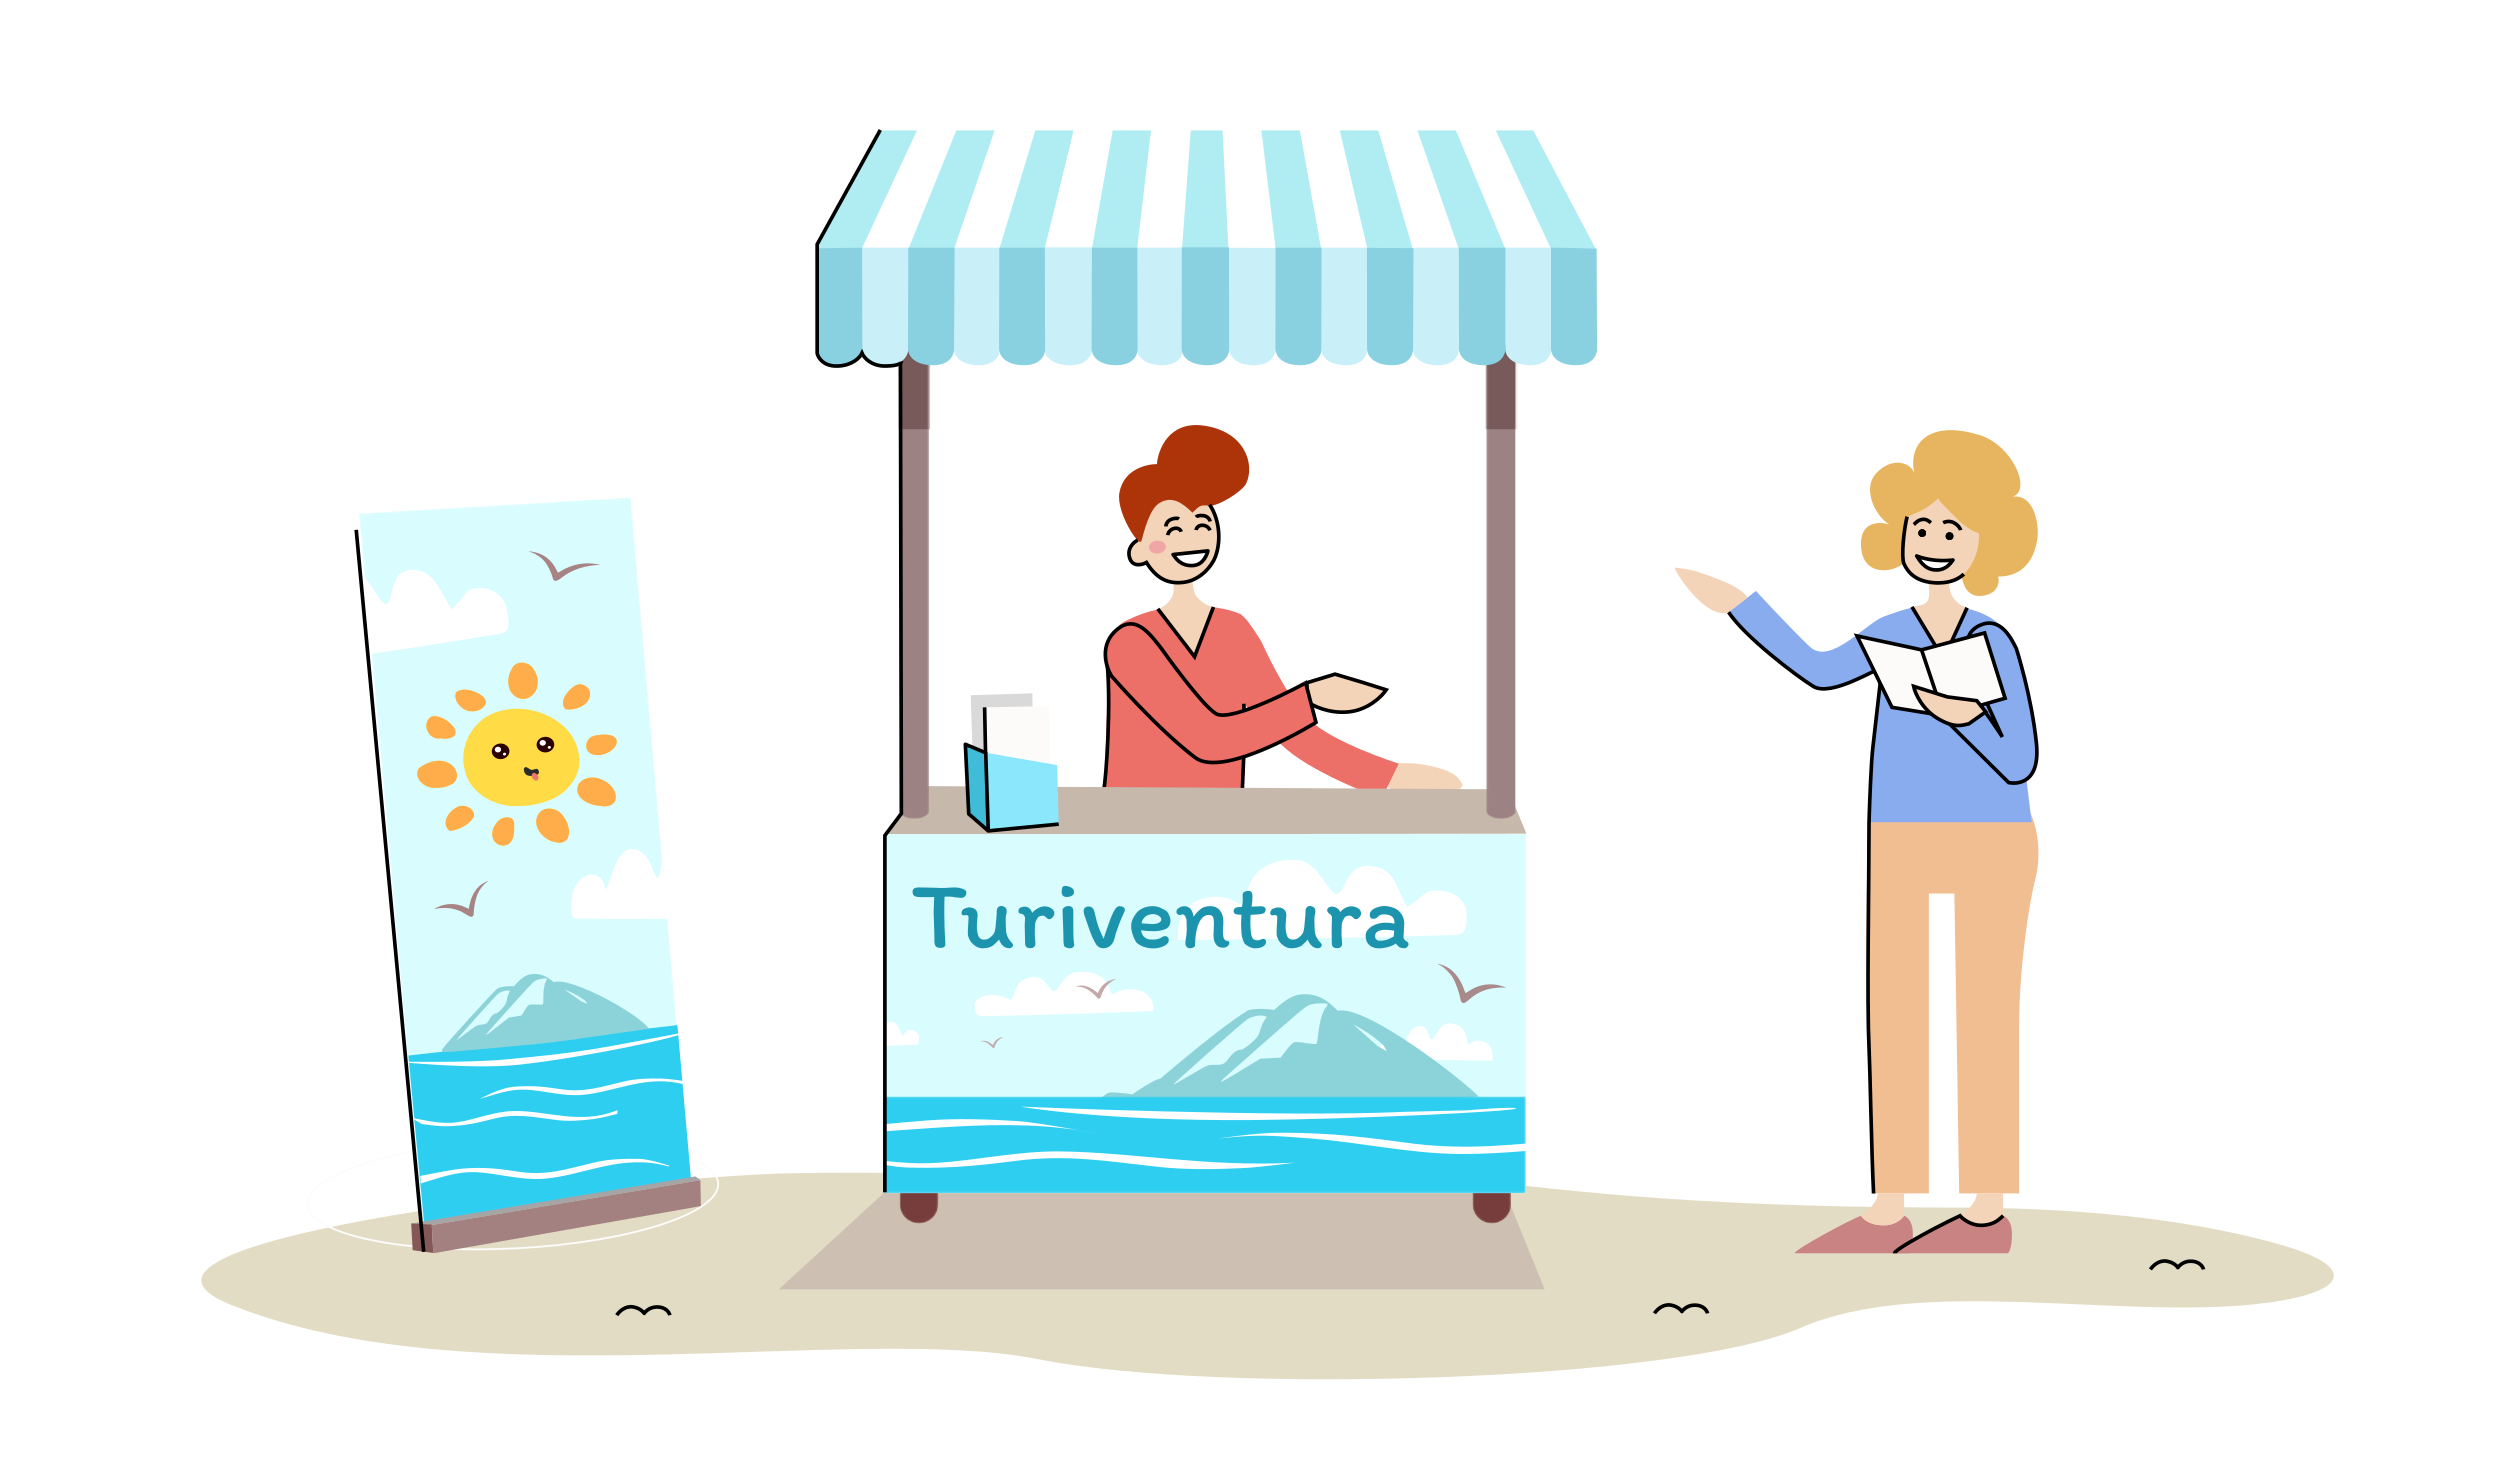 <svg width="1366" height="809" viewBox="0 0 1366 809" fill="none" xmlns="http://www.w3.org/2000/svg">
<rect width="1366" height="809" fill="white"/>
<path d="M430.09 641.118C352.495 642.818 35.601 676.5 126.111 712.915C258.101 766.018 466.587 722.685 567.08 742.653C667.574 762.62 917.984 754.5 983.552 725.659C1049.12 696.819 1156.99 720.996 1233.48 712.5C1280.33 707.297 1293.06 693.129 1244 679.5C1212.95 670.874 1158.06 659.811 1068.54 659.811C837.586 659.812 793.994 634.746 714 641.119C634.006 647.491 527.083 638.994 430.09 641.118Z" fill="#E3DCC4"/>
<path d="M425.5 704.5L486 649H821.5L844 704.5H425.5Z" fill="#CDBFB1"/>
<path d="M771.694 437.609C765.51 435.602 757.141 429.025 757.141 429.025L757.918 418.477C761.389 416.698 772.435 416.106 783.809 419.011C795.183 421.915 797.089 425.005 799.311 429.025C799.311 429.025 793.341 437.499 787.369 438.332C780.936 439.23 778.257 439.739 771.694 437.609Z" fill="#F4D4B8"/>
<path d="M667.825 368.309C667.825 368.309 686.285 395.492 703.356 409.751C720.428 424.01 754.925 436.349 754.925 436.349L764.28 417.25C764.28 417.25 728.09 405.864 715.176 393.001C702.262 380.137 689.2 350.502 689.2 350.502C675.152 328.044 676.111 334.319 666.914 344.589C658.865 353.577 664.255 364.24 667.825 368.309Z" fill="#EC7068"/>
<path d="M620.379 336.818C641.556 327.836 669.095 330.963 678.152 335.785L679.761 369.382L678.512 469.888H601.242C603.176 445.956 604.142 415 605.079 377.804C606.016 340.607 609.45 341.985 620.379 336.818Z" fill="#EC7068"/>
<path d="M632.711 332.861C635.515 332.062 641.182 327.83 641.302 322.568C641.422 317.305 640.768 311.143 640.424 308.72L651.162 309.019C651.698 311.666 650.906 320.201 653.187 324.873C654.955 328.493 661.188 331.678 662.58 331.717L652.42 358.424C647.172 353.011 635.603 336.891 632.711 332.861Z" fill="#F4D4B8"/>
<path d="M644.625 317.85C656.488 317.793 666.061 306.55 666.005 292.74C665.95 278.929 656.288 267.78 644.425 267.838C632.562 267.896 622.99 279.138 623.045 292.949C623.1 306.759 632.762 317.908 644.625 317.85Z" fill="#F4D4B8"/>
<path d="M623.108 308.282C626.733 308.264 629.66 305.303 629.645 301.669C629.631 298.035 626.68 295.103 623.056 295.12C619.431 295.138 616.504 298.099 616.518 301.733C616.533 305.367 619.483 308.299 623.108 308.282Z" fill="#F4D4B8"/>
<path d="M611.622 269.313C609.767 279.777 622.482 299.532 623.668 295.577C624.854 291.623 627.722 278.749 633.126 275.132C640.267 270.349 646.306 274.991 651.541 280.13C655.199 276.633 655.801 275.679 660.577 276.314C665.353 276.948 678.862 268.553 680.934 264.109C685.97 253.309 679.802 235.192 656.937 232.468C638.644 230.289 632.78 245.629 632.134 253.571C626.717 253.597 613.955 256.14 611.622 269.313Z" fill="#AD3409"/>
<path d="M660.93 275.735C665.832 282.853 667.676 294.541 664.078 304.216C662.144 309.418 655.767 317.017 646.878 318.166C637.989 319.316 631.737 315.883 626.445 307.358C624.024 308.687 618.788 310.031 617.22 304.774C615.651 299.518 619.528 296.15 621.661 295.124" stroke="black" stroke-width="2"/>
<path d="M661.15 289.8C660.81 288.864 659.501 286.994 656.994 287.001C654.486 287.009 653.66 288.76 653.56 289.635M661.258 284.927C661.065 284.012 660.06 282.096 657.593 281.753C655.125 281.411 653.821 282.118 653.478 282.515M638.025 292.406C638.187 291.412 639.125 289.289 641.582 288.736C644.038 288.182 645.169 289.713 645.428 290.547M637.023 287.658C637.046 286.719 637.677 284.617 640.03 283.73C642.384 282.844 643.791 283.244 644.2 283.556" stroke="black" stroke-width="2" stroke-linejoin="round"/>
<path d="M632.619 332.665L652.701 358.823L663.029 331.648" stroke="black" stroke-width="2"/>
<path d="M604.456 357.482C607.637 382.662 604.237 426.931 603.121 431.321" stroke="black" stroke-width="2"/>
<path d="M632.604 302.467C635.161 302.282 637.141 300.553 637.025 298.606C636.909 296.659 634.741 295.23 632.184 295.415C629.626 295.601 627.647 297.33 627.763 299.277C627.879 301.224 630.046 302.653 632.604 302.467Z" fill="#F1A6A6"/>
<path d="M679.629 384.495C680.897 407.108 677.858 433.597 677.873 469.637" stroke="black" stroke-width="2"/>
<path d="M729.461 368.356L714.086 373.045V383.239C717.125 385.571 725.9 389.988 736.679 388.999C747.458 388.008 755.01 380.548 757.438 376.942L745.116 373.045L729.461 368.356Z" fill="#F4D4B8" stroke="black" stroke-width="2"/>
<path d="M607.336 369.405C607.336 369.405 632.023 397.925 652.971 413.904C668.709 425.908 719.05 394.741 719.05 394.741L713.433 373.158C713.433 373.158 672.724 395.343 664.249 389.883C655.775 384.423 634.401 354.1 634.401 354.1C628.106 346.04 620.407 335.638 610.425 343.893C600.444 352.146 604.207 364.34 607.336 369.405Z" fill="#EC7068" stroke="black" stroke-width="2"/>
<path d="M652 309C645 309.5 642.333 304.833 641 303L660 301C659.667 302.5 657.713 308.592 652 309Z" fill="white" stroke="black" stroke-width="2" stroke-linejoin="round"/>
<path d="M501.353 429.506L824.038 431.307L834.044 455.521L484.572 455.992L501.353 429.506Z" fill="#C6B8AB"/>
<mask id="mask0_1666_309" style="mask-type:alpha" maskUnits="userSpaceOnUse" x="491" y="188" width="338" height="481">
<path d="M507.629 188.344H491.629V444.023C491.629 444.023 493.129 447.438 499.629 447.438C506.129 447.438 507.629 444.023 507.629 444.023V188.344Z" fill="#A38181"/>
<path d="M512.629 586.989C512.629 581.329 507.928 576.742 502.129 576.742C496.33 576.742 491.629 581.329 491.629 586.989V658.227C491.629 663.886 496.33 668.474 502.129 668.474C507.928 668.474 512.629 663.886 512.629 658.227V586.989Z" fill="#855757"/>
<path d="M825.629 586.989C825.629 581.329 820.928 576.742 815.129 576.742C809.33 576.742 804.629 581.329 804.629 586.989V658.227C804.629 663.886 809.33 668.474 815.129 668.474C820.928 668.474 825.629 663.886 825.629 658.227V586.989Z" fill="#855757"/>
<path d="M828.129 188.344H812.129V444.023C812.129 444.023 813.629 447.438 820.129 447.438C826.629 447.438 828.129 444.023 828.129 444.023V188.344Z" fill="#A38181"/>
</mask>
<g mask="url(#mask0_1666_309)">
<path d="M507.629 188.344H491.629V444.023C491.629 444.023 493.129 447.438 499.629 447.438C506.129 447.438 507.629 444.023 507.629 444.023V188.344Z" fill="#9C8282"/>
<path d="M512.629 586.989C512.629 581.329 507.928 576.742 502.129 576.742C496.33 576.742 491.629 581.329 491.629 586.989V658.227C491.629 663.886 496.33 668.474 502.129 668.474C507.928 668.474 512.629 663.886 512.629 658.227V586.989Z" fill="#773D3D"/>
<path d="M825.629 586.989C825.629 581.329 820.928 576.742 815.129 576.742C809.33 576.742 804.629 581.329 804.629 586.989V658.227C804.629 663.886 809.33 668.474 815.129 668.474C820.928 668.474 825.629 663.886 825.629 658.227V586.989Z" fill="#773D3D"/>
<path d="M828.129 188.344H812.129V444.023C812.129 444.023 813.629 447.438 820.129 447.438C826.629 447.438 828.129 444.023 828.129 444.023V188.344Z" fill="#9C8282"/>
<path d="M846.629 234.5H444.629L466.129 152H846.629V234.5Z" fill="#785A5A"/>
</g>
<path d="M837.629 71.239H480.129L445.629 137.11H872.629L837.629 71.239Z" fill="white"/>
<path d="M817.278 71.239H837.762L871.883 135.944L847.492 135.97L817.278 71.239Z" fill="#B0EDF2"/>
<path d="M774.463 71.239H795.504L822.532 136.078L797.127 136.134L774.463 71.239Z" fill="#B0EDF2"/>
<path d="M732.048 71.239H753.089L771.915 135.929L747.126 135.985L732.048 71.239Z" fill="#B0EDF2"/>
<path d="M689.225 71.239H710.265L721.872 135.966L697.004 135.926L689.225 71.239Z" fill="#B0EDF2"/>
<path d="M667.988 71.239H650.627L645.84 135.846C653.44 136.076 663.275 135.779 671.21 135.846L667.988 71.239Z" fill="#B0EDF2"/>
<path d="M628.924 71.239H607.973L597.272 132.231L596.544 135.966L621.331 135.846L628.924 71.239Z" fill="#B0EDF2"/>
<path d="M586.627 71.239H565.711L546.054 135.843C554.054 135.843 562.648 135.573 570.826 135.843L586.627 71.239Z" fill="#B0EDF2"/>
<path d="M543.479 71.239H522.529L496.494 135.686C505.071 135.699 513.074 135.973 521.358 135.811L543.479 71.239Z" fill="#B0EDF2"/>
<path d="M501.064 71.239H481.338L445.629 135.686C454.245 135.619 462.746 135.661 470.949 135.739L501.064 71.239Z" fill="#B0EDF2"/>
<path d="M470.963 135.343L496.227 135.303L496.298 191.322C496.298 191.322 495.653 200.197 483.199 199.53C470.746 198.864 470.852 190.699 470.852 190.699L470.963 135.343Z" fill="#C9F0F8"/>
<path d="M521.284 135.343H546.221L546.332 191.362C546.332 191.362 545.973 200.197 533.52 199.53C521.066 198.864 521.172 190.7 521.172 190.7L521.284 135.343Z" fill="#C9F0F8"/>
<path d="M570.744 135.159H596.514L596.629 191.339C596.629 191.339 596.258 200.199 583.388 199.53C570.519 198.862 570.629 190.674 570.629 190.674L570.744 135.159Z" fill="#C9F0F8"/>
<path d="M621.365 135.343H646.302L646.413 191.362C646.413 191.362 646.055 200.197 633.601 199.53C621.147 198.864 621.254 190.7 621.254 190.7L621.365 135.343Z" fill="#C9F0F8"/>
<path d="M671.398 135.383L697.194 135.463L697.02 191.362C697.02 191.362 696.375 200.197 683.921 199.53C671.468 198.864 671.574 190.7 671.574 190.7L671.398 135.383Z" fill="#C9F0F8"/>
<path d="M721.799 135.343H746.94L747.051 191.362C747.051 191.362 746.692 200.197 734.239 199.53C721.785 198.864 721.891 190.7 721.891 190.7L721.799 135.343Z" fill="#C9F0F8"/>
<path d="M772.099 135.343H797.036L797.148 191.362C797.148 191.362 796.789 200.197 784.335 199.53C771.882 198.864 771.988 190.7 771.988 190.7L772.099 135.343Z" fill="#C9F0F8"/>
<path d="M822.531 135.343H847.468L847.58 191.362C847.58 191.362 847.221 200.197 834.767 199.53C822.314 198.864 822.42 190.7 822.42 190.7L822.531 135.343Z" fill="#C9F0F8"/>
<path d="M797.034 135.343H822.628L822.555 191.402C822.555 191.402 821.951 200.197 809.497 199.53C797.044 198.864 797.15 190.7 797.15 190.7L797.034 135.343Z" fill="#89D1E1"/>
<path d="M445.811 135.623L471.075 135.343L471.186 191.362C471.186 191.362 470.827 200.197 458.374 199.53C445.92 198.864 446.026 190.7 446.026 190.7L445.811 135.623Z" fill="#89D1E1"/>
<path d="M496.234 135.343H521.621L521.283 191.362C521.283 191.362 520.924 200.197 508.47 199.53C496.017 198.864 496.123 190.7 496.123 190.7L496.234 135.343Z" fill="#89D1E1"/>
<path d="M545.997 135.343H570.934L571.045 191.362C571.045 191.362 570.687 200.197 558.233 199.53C545.78 198.864 545.886 190.7 545.886 190.7L545.997 135.343Z" fill="#89D1E1"/>
<path d="M596.539 135.343H621.476L621.588 191.362C621.588 191.362 621.229 200.197 608.775 199.53C596.322 198.864 596.428 190.7 596.428 190.7L596.539 135.343Z" fill="#89D1E1"/>
<path d="M645.743 135.159H671.513L671.628 191.339C671.628 191.339 671.257 200.199 658.387 199.53C645.518 198.862 645.628 190.674 645.628 190.674L645.743 135.159Z" fill="#89D1E1"/>
<path d="M696.955 135.343H722.096L722.004 191.362C722.004 191.362 721.645 200.197 709.191 199.53C696.738 198.864 696.844 190.7 696.844 190.7L696.955 135.343Z" fill="#89D1E1"/>
<path d="M746.888 135.423L772.336 135.569L772.101 191.362C772.101 191.362 771.742 200.197 759.288 199.53C746.835 198.864 746.941 190.7 746.941 190.7L746.888 135.423Z" fill="#89D1E1"/>
<path d="M847.464 135.256L872.401 135.795L872.628 191.362C872.628 191.362 872.269 200.197 859.816 199.53C847.362 198.864 847.468 190.7 847.468 190.7L847.464 135.256Z" fill="#89D1E1"/>
<path d="M481 71L446.5 133.5V193C447 195.5 450 200.4 458 200C466 199.6 470 195.167 471 193C472 195.333 475.9 200 483.5 200C491.1 200 492.667 198.333 492.5 197.5" stroke="black" stroke-width="2"/>
<path d="M709.612 647.005L709.639 648.957L510.658 651.583L510.631 649.631L709.612 647.005Z" fill="black"/>
<path d="M483.629 455.733H833.629V651.884H483.629V455.733Z" fill="white"/>
<path d="M833.322 455.733H483.936C483.766 455.733 483.629 455.854 483.629 456.004V651.614C483.629 651.763 483.766 651.884 483.936 651.884H833.322C833.492 651.884 833.629 651.763 833.629 651.614V456.004C833.629 455.854 833.492 455.733 833.322 455.733Z" fill="#D9FCFF"/>
<path d="M633.629 589.5C638.129 589.5 642.629 593.5 647.629 596L627.629 614.5H580.129C584.962 609.833 599.901 601.925 604.129 598C605.152 597.05 606.358 596.863 607.629 596.863C609.129 596.863 617.618 597.494 618.629 598C620.296 596.833 631.099 589.5 633.629 589.5Z" fill="#8CD3D9"/>
<path d="M643.993 513.561C644.368 513.549 712.321 513.383 788.019 511.056C798.042 510.747 801.81 512.451 801.342 498.467C801.147 493.026 794.925 484.562 780.507 486.929L768.925 495.618C763.347 487.418 763.38 474.636 749.215 473.148C735.05 471.66 735.172 488.323 730.417 488.469C725.593 488.617 720.807 470.585 708.619 469.909C693.735 469.083 683.141 475.568 680.703 489.997C678.855 500.951 676.654 486.828 658.807 490.67C640.973 494.512 643.534 513.574 643.993 513.561Z" fill="white"/>
<path d="M630.229 552.413C629.997 552.418 588.074 554.252 541.278 555.159C535.082 555.279 532.833 556.289 532.504 548.865C532.384 545.975 540.129 540.147 552.373 546.438L552.374 546.438C555.452 541.934 554.867 535.161 563.539 533.972C572.21 532.783 572.872 541.617 575.811 541.56C578.793 541.502 580.949 531.811 588.437 531.108C597.581 530.249 604.403 533.386 606.544 540.964C608.168 546.717 608.901 539.17 620.08 540.701C631.25 542.233 630.513 552.407 630.229 552.413Z" fill="white"/>
<path d="M815.41 579.642C815.264 579.635 788.783 579.453 759.329 578.251C755.429 578.092 753.924 578.88 754.407 572.37C754.6 569.836 757.208 565.905 762.776 567.03L767.103 571.093C769.454 567.284 769.716 561.332 775.269 560.662C780.822 559.991 780.416 567.749 782.266 567.824C784.143 567.901 786.396 559.513 791.161 559.217C796.98 558.855 800.97 561.891 801.609 568.613C802.094 573.716 803.256 567.144 810.129 568.961C816.997 570.777 815.589 579.649 815.41 579.642Z" fill="white"/>
<path d="M458.408 571.904C458.512 571.9 477.493 571.76 498.605 570.892C501.401 570.777 502.48 571.339 502.135 566.689C501.998 564.879 500.131 562.072 496.139 562.877L493.036 565.781C491.352 563.061 491.166 558.81 487.187 558.333C483.207 557.856 483.495 563.397 482.169 563.452C480.823 563.507 479.211 557.516 475.796 557.306C471.625 557.05 468.765 559.22 468.304 564.022C467.954 567.667 467.124 562.973 462.197 564.273C457.273 565.573 458.28 571.909 458.408 571.904Z" fill="white"/>
<path d="M599.322 544.941C599.607 545.297 600.036 545.623 600.277 545.665C600.967 545.797 601.311 545.363 601.85 543.68C602.509 541.617 603.358 540.147 604.838 538.492C605.954 537.245 608.205 535.614 609.672 534.991C609.982 534.86 609.551 534.888 608.709 535.059C605.001 535.809 602.048 538.069 600.463 541.369C600.121 542.077 599.811 542.64 599.774 542.618C599.731 542.602 599.162 542.15 598.513 541.611C595.653 539.262 592.285 538.131 589.491 538.578C587.557 538.889 587.03 539.12 588.417 539.051C589.973 538.969 592.193 539.545 593.934 540.472C595.478 541.301 598.162 543.53 599.322 544.941Z" fill="#C3AAAA"/>
<path d="M542.205 572.295C542.365 572.496 542.606 572.68 542.742 572.704C543.13 572.779 543.324 572.535 543.63 571.588C544.004 570.427 544.483 569.601 545.319 568.67C545.948 567.97 547.218 567.054 548.045 566.705C548.22 566.632 547.977 566.647 547.502 566.742C545.414 567.16 543.749 568.429 542.852 570.285C542.658 570.684 542.483 571 542.462 570.988C542.438 570.979 542.118 570.723 541.754 570.419C540.146 569.093 538.252 568.452 536.678 568.701C535.588 568.874 535.291 569.003 536.073 568.966C536.948 568.921 538.198 569.248 539.177 569.773C540.045 570.241 541.554 571.499 542.205 572.295Z" fill="#C3AAAA"/>
<path d="M797.913 545.742C798.019 546.528 798.372 547.393 798.698 547.666C799.62 548.465 800.537 548.108 802.887 546.027C805.766 543.478 808.39 541.991 812.139 540.771C814.965 539.853 819.858 539.34 822.647 539.671C823.235 539.742 822.556 539.411 821.127 538.937C814.832 536.854 808.304 537.709 802.895 541.326C801.732 542.102 800.75 542.684 800.714 542.619C800.664 542.558 800.214 541.379 799.723 540.001C797.537 533.962 793.473 529.326 788.837 527.576C785.626 526.368 784.619 526.259 786.781 527.36C789.209 528.586 792.044 531.385 793.833 534.301C795.413 536.896 797.444 542.599 797.913 545.742Z" fill="#A88A8A"/>
<path d="M808.059 599.187C793.129 584.738 737.714 543.408 728.502 553.664C727.908 556.181 741.255 557.725 755.883 571.11C758.786 575.78 758.17 574.426 752.667 571.531C744.176 563.799 736.702 557.502 734.99 555.966C733.277 554.431 730.599 551.941 729.02 550.435C724.387 545.975 720.07 543.761 715.112 543.31C708.744 542.729 704.496 544.488 697.662 550.538L692.232 555.351L697.179 553.438C701.765 551.664 685.938 550.241 681.746 552.172C663.762 563.022 622.629 599.187 622.629 599.187C622.629 599.187 638.628 602.683 714.256 604.066C745.968 604.125 776.06 601.627 808.059 599.187ZM660.282 575.215C671.212 565.556 680.866 557.262 681.734 556.785C684.354 555.335 688.283 554.543 690.304 555.058L692.219 555.545L690.844 557.605C690.082 558.738 689.034 561.175 688.523 563.022C687.747 565.853 686.961 566.943 683.522 569.995C681.1 572.153 678.858 573.602 677.981 573.586C675.916 573.548 673.652 575.125 671.658 577.98C669.264 581.395 668.176 581.925 663.762 581.845C660.037 581.777 659.44 582.018 650.658 587.262C645.586 590.281 641.211 592.757 640.926 592.763C640.642 592.769 649.351 584.874 660.282 575.215ZM667.076 590.849C667.073 590.691 670.92 587.179 675.617 583.043C680.329 578.908 690.242 570.152 697.649 563.586C705.07 557.02 712.258 550.936 713.638 550.066C715.442 548.917 717.406 548.416 720.782 548.246C725.609 547.999 726.27 548.434 724.361 550.593C722.7 552.478 721.04 558.125 720.381 564.191C720.05 567.241 719.59 569.985 719.368 570.289C719.159 570.594 716.629 570.44 713.755 569.949C710.881 569.457 707.922 569.238 707.164 569.463C706.42 569.687 704.441 571.676 702.773 573.88L699.745 577.888L694.214 578.168L688.696 578.449L678.306 584.738C668.267 590.818 667.077 591.463 667.076 590.849Z" fill="#8CD3D9"/>
<g filter="url(#filter0_f_1666_309)">
<path d="M168.15 658.203C168.372 662.149 171.582 665.839 177.435 669.117C183.267 672.389 191.638 675.193 201.959 677.387C222.591 681.773 250.88 683.694 281.954 682.096C313.028 680.498 340.939 675.688 360.96 669.212C370.976 665.972 378.984 662.325 384.416 658.474C389.868 654.615 392.646 650.617 392.424 646.671C392.203 642.725 388.993 639.035 383.14 635.758C377.308 632.486 368.937 629.681 358.616 627.487C337.984 623.102 309.694 621.18 278.621 622.778C247.547 624.376 219.636 629.187 199.615 635.663C189.599 638.903 181.591 642.549 176.158 646.401C170.706 650.259 167.929 654.257 168.15 658.203Z" stroke="#FCFCFC"/>
</g>
<mask id="mask1_1666_309" style="mask-type:alpha" maskUnits="userSpaceOnUse" x="196" y="271" width="182" height="397">
<path d="M344.629 271.781L196.129 280.564L230.787 667.695L377.088 643.661L344.629 271.781Z" fill="#D9FCFF"/>
</mask>
<g mask="url(#mask1_1666_309)">
<path d="M344.629 271.781L196.129 280.564L230.787 667.695L377.088 643.661L344.629 271.781Z" fill="#D9FCFF"/>
<path d="M399.531 501.289C399.321 501.285 361.127 502.587 318.785 501.94C313.178 501.854 310.897 503.602 312.495 489.912C313.124 484.584 318.392 476.364 325.045 478.01C330.398 479.334 330.995 486.426 330.995 486.426C334.914 478.284 336.116 465.78 344.223 464.02C355.838 463.024 356.592 479.324 359.252 479.364C361.95 479.405 360.441 460.901 367.359 459.978C375.807 458.849 381.145 464.964 381.138 479.028C381.132 489.704 383.717 475.84 393.386 479.214C403.047 482.588 399.787 501.292 399.531 501.289Z" fill="white"/>
<path d="M138.093 366.547C138.302 366.511 162.158 363.379 196.505 358.305C217.227 355.243 241.767 351.475 267.237 347.255C276.2 345.769 279.912 347.15 276.855 332.299C275.655 326.522 268.46 318.218 255.931 322.405L247.145 333.003C240.58 324.907 238.201 311.278 225.173 311.327C212.145 311.376 215.394 329.123 211.143 329.827C206.829 330.542 201.878 312.389 192.326 312.979C178.776 313.816 166.165 321.532 166.69 337.194C167.091 349.082 162.449 334.283 147.111 340.438C131.786 346.591 137.683 366.614 138.093 366.547Z" fill="white"/>
</g>
<path d="M370.127 560.151L223.129 576.741L231.826 669.129L377.604 644.835L370.127 560.151Z" fill="#2ECEF1"/>
<path d="M380.038 642.784L224.629 668.474L235.913 669.357L382.698 644.855L380.038 642.784Z" fill="#A6A5A5"/>
<path d="M235.9 669.104L224.665 668.465L225.472 683.112L236.754 684.621L236.316 676.658L235.9 669.104Z" fill="#855757"/>
<path d="M382.695 644.854L235.911 669.357L236.761 684.789L382.965 658.99L382.695 644.854Z" fill="#A38181"/>
<path d="M274.083 461.977C268.19 460.896 267.8 454.003 270.925 450.294C273.08 445.804 281.813 444.648 280.885 451.09C281.326 455.204 280.469 462.574 274.083 461.977ZM303.618 460.127C296.169 459.075 289.937 450.375 294.639 444.232C297.822 440.281 304.572 441.579 307.23 445.299C310.183 448.813 311.927 453.857 310.136 458.121C308.928 460.22 305.975 460.962 303.618 460.127ZM245.736 453.977C240.92 450.452 244.63 443.692 249.156 441.39C253.793 437.952 262.179 443.27 257.668 448.055C254.791 451.281 250.307 453.598 245.736 453.977ZM328.688 440.419C322.78 440.188 315.166 437.062 315.475 430.846C315.909 425.608 322.988 423.628 327.677 425.585C332.866 427.179 337.696 432.25 336.168 437.416C335.107 440.152 331.54 441.006 328.688 440.419ZM283.232 440.455C269.701 441.197 255.888 432.566 253.8 420.166C250.547 407.308 258.748 391.881 273.493 388.419C291.268 383.584 313.039 394.021 316.021 410.995C319.137 422.291 310.519 434.222 298.562 437.832C293.702 439.603 288.455 440.461 283.232 440.455ZM237.648 430.416C231.82 430.894 225.62 424.792 228.916 419.768C232.995 416.553 239.793 414.104 244.914 416.872C249.96 419.015 251.963 426.541 245.975 428.923C243.426 430.143 240.497 430.583 237.648 430.416ZM325.348 412.502C318.444 411.92 318.924 403.081 325.263 401.9C329.715 401.026 338.903 400.56 336.596 407.104C334.762 410.596 329.577 413.132 325.348 412.502ZM240.782 403.395C233.746 404.674 230.09 394.861 235.74 391.528C240.275 390.508 244.979 393.829 247.604 396.95C251.564 402.304 245.785 404.396 240.782 403.395ZM309.038 387.539C305.395 383.693 309.526 378.113 313.126 375.453C317.071 371.654 323.292 375.539 322.325 380.171C321.48 385.536 314.423 388.271 309.038 387.539ZM256.543 388.624C251.748 387.711 247.674 382.687 249.152 378.294C253.006 375.25 259.852 377.533 263.431 380.234C268.646 384.16 262.563 389.415 257.253 388.588L256.543 388.624ZM284.581 381.776C277.252 380.13 276.349 371.321 279.39 366.084C281.543 360.268 289.514 361.173 291.862 366.274C295.33 371.211 294.36 379.845 287.338 381.735C286.424 381.975 285.511 381.845 284.581 381.776Z" fill="#FFDC46"/>
<path d="M274.083 461.977C268.19 460.896 267.8 454.003 270.925 450.294C273.08 445.804 281.813 444.648 280.885 451.09C281.326 455.204 280.469 462.574 274.083 461.977ZM303.618 460.127C296.169 459.075 289.937 450.375 294.639 444.232C297.822 440.281 304.572 441.579 307.23 445.299C310.183 448.813 311.927 453.857 310.136 458.121C308.928 460.22 305.975 460.962 303.618 460.127ZM245.736 453.977C240.92 450.452 244.63 443.692 249.156 441.39C253.793 437.952 262.179 443.27 257.668 448.055C254.791 451.281 250.307 453.598 245.736 453.977ZM328.688 440.419C322.78 440.188 315.166 437.062 315.475 430.846C315.909 425.608 322.988 423.628 327.677 425.585C332.866 427.179 337.696 432.25 336.168 437.416C335.107 440.152 331.54 441.006 328.688 440.419ZM237.648 430.416C231.82 430.894 225.62 424.792 228.916 419.768C232.995 416.553 239.793 414.104 244.914 416.872C249.96 419.015 251.963 426.541 245.975 428.923C243.426 430.143 240.497 430.583 237.648 430.416ZM325.348 412.502C318.444 411.92 318.924 403.081 325.263 401.9C329.715 401.026 338.903 400.56 336.596 407.104C334.762 410.596 329.577 413.132 325.348 412.502ZM240.782 403.395C233.746 404.674 230.09 394.861 235.74 391.528C240.275 390.508 244.979 393.829 247.604 396.95C251.564 402.304 245.785 404.396 240.782 403.395ZM309.038 387.539C305.395 383.693 309.526 378.113 313.126 375.453C317.071 371.654 323.292 375.539 322.325 380.171C321.48 385.536 314.423 388.271 309.038 387.539ZM256.543 388.624C251.748 387.711 247.674 382.687 249.152 378.294C253.006 375.25 259.852 377.533 263.431 380.234C268.646 384.16 262.563 389.415 257.253 388.588L256.543 388.624ZM284.581 381.776C277.252 380.13 276.349 371.321 279.39 366.084C281.543 360.268 289.514 361.173 291.862 366.274C295.33 371.211 294.36 379.845 287.338 381.735C286.424 381.975 285.511 381.845 284.581 381.776Z" fill="#FFAC4A"/>
<path d="M273.775 414.79C276.434 414.65 278.482 412.629 278.352 410.276C278.222 407.923 275.965 406.128 273.305 406.268C270.646 406.407 268.588 408.428 268.718 410.781C268.848 413.135 271.115 414.929 273.775 414.79Z" fill="#2B0000"/>
<path d="M272.158 411.139C273.112 411.089 273.845 410.347 273.797 409.482C273.75 408.617 272.939 407.956 271.985 408.007C271.021 408.057 270.288 408.799 270.336 409.663C270.383 410.529 271.193 411.189 272.158 411.139Z" fill="white"/>
<path d="M275.721 412.801C276.198 412.776 276.564 412.408 276.541 411.98C276.517 411.551 276.112 411.224 275.635 411.249C275.158 411.274 274.791 411.642 274.815 412.071C274.839 412.499 275.244 412.826 275.721 412.801Z" fill="white"/>
<path d="M298.249 411.117C300.909 410.978 302.966 408.957 302.836 406.603C302.707 404.25 300.439 402.456 297.78 402.595C295.12 402.735 293.073 404.755 293.202 407.108C293.332 409.462 295.589 411.257 298.249 411.117Z" fill="#2B0000"/>
<path d="M296.636 407.467C297.6 407.416 298.333 406.675 298.285 405.809C298.238 404.945 297.428 404.284 296.463 404.335C295.509 404.385 294.776 405.126 294.824 405.991C294.871 406.857 295.682 407.517 296.636 407.467Z" fill="white"/>
<path d="M300.195 409.13C300.672 409.105 301.039 408.737 301.015 408.308C300.992 407.879 300.587 407.552 300.11 407.577C299.633 407.602 299.266 407.97 299.29 408.398C299.313 408.827 299.718 409.155 300.195 409.13Z" fill="white"/>
<path d="M286.838 419.289C287.872 418.656 289.247 420.507 290.478 420.668C291.626 420.821 292.723 419.656 293.672 420.253C294.431 420.729 294.745 421.981 294.265 422.702C293.42 423.989 291.134 424.082 289.477 423.945C288.567 423.869 287.53 423.524 287.034 422.834C286.327 421.844 285.755 419.957 286.838 419.289Z" fill="#2A2B2B"/>
<path d="M291.406 422.345C290.575 422.597 290.369 423.856 290.624 424.607C290.964 425.593 292.234 426.848 293.325 426.511C294.206 426.237 294.344 424.851 294.025 424.06C293.669 423.141 292.437 422.032 291.406 422.345Z" fill="#EC776F"/>
<path d="M258.853 498.803C258.862 499.473 258.677 500.238 258.438 500.505C257.767 501.283 256.956 501.094 254.731 499.636C252.005 497.849 249.625 496.919 246.338 496.347C243.862 495.918 239.707 496.073 237.418 496.683C236.935 496.812 237.461 496.454 238.596 495.888C243.596 493.395 249.16 493.33 254.135 495.707C255.204 496.217 256.098 496.586 256.12 496.528C256.154 496.47 256.382 495.431 256.62 494.22C257.69 488.912 260.505 484.552 264.161 482.535C266.693 481.142 267.521 480.931 265.852 482.109C263.976 483.424 261.958 486.102 260.828 488.753C259.833 491.11 258.851 496.12 258.853 498.803Z" fill="#A78383"/>
<path d="M301.952 315.651C302.071 316.275 302.445 316.944 302.788 317.136C303.754 317.703 304.703 317.339 307.127 315.466C310.097 313.172 312.811 311.755 316.698 310.459C319.627 309.483 324.71 308.661 327.612 308.695C328.225 308.703 327.516 308.493 326.025 308.231C319.461 307.077 312.681 308.312 307.091 311.677C305.89 312.4 304.874 312.951 304.835 312.902C304.783 312.856 304.304 311.944 303.781 310.874C301.451 306.191 297.182 302.795 292.345 301.772C288.995 301.067 287.946 301.064 290.205 301.77C292.741 302.555 295.715 304.574 297.603 306.774C299.27 308.733 301.435 313.158 301.952 315.651Z" fill="#A78383"/>
<path d="M354.628 562.104C347.981 552.853 306.159 530.616 301.174 537.673C300.991 539.287 309.438 539.301 319.569 546.617C321.73 549.325 321.245 548.524 317.593 547.108C311.715 542.885 306.579 539.486 305.396 538.649C304.212 537.812 302.354 536.449 301.256 535.621C298.031 533.166 295.171 532.091 292.042 532.162C288.023 532.253 285.503 533.652 281.689 537.915L278.658 541.306L281.604 539.76C284.334 538.326 274.348 538.564 271.875 540.067C270.323 541.013 242.51 571.603 241.653 573.31C241.362 573.885 241.394 574.155 241.812 574.652C242.267 575.201 248.731 574.665 296.044 570.15C315.845 567.931 334.904 564.786 354.628 562.104ZM260.197 555.978C266.299 549.171 271.706 543.307 272.212 542.947C273.74 541.856 276.133 541.082 277.433 541.26L278.665 541.428L277.96 542.812C277.569 543.573 277.097 545.169 276.916 546.358C276.643 548.181 276.234 548.917 274.315 551.066C272.964 552.586 271.673 553.65 271.124 553.703C269.832 553.826 268.537 554.971 267.505 556.895C266.265 559.197 265.626 559.605 262.865 559.869C260.534 560.092 260.18 560.284 255.089 564.183C252.148 566.428 249.602 568.285 249.425 568.309C249.248 568.333 254.095 562.785 260.197 555.978ZM265.606 565.254C265.592 565.156 267.731 562.69 270.355 559.774C272.987 556.857 278.521 550.687 282.655 546.061C286.798 541.435 290.83 537.126 291.627 536.484C292.667 535.639 293.856 535.187 295.95 534.84C298.945 534.342 299.39 534.567 298.36 536.051C297.463 537.346 296.849 540.989 296.89 544.822C296.912 546.75 296.83 548.495 296.714 548.701C296.606 548.906 295.015 548.99 293.184 548.888C291.353 548.785 289.49 548.859 289.034 549.053C288.586 549.246 287.499 550.628 286.622 552.123L285.032 554.84L281.6 555.408L278.176 555.976L272.16 560.641C266.347 565.15 265.653 565.638 265.606 565.254Z" fill="#8CD3D9"/>
<path d="M251.089 638.694C253.88 638.393 259.406 637.972 265.633 638.227C271.215 638.458 277.362 639.303 282.529 640.096C298.827 642.813 310.132 638.553 325.527 634.999C333.217 633.247 341.677 633.04 349.522 633.219C355.088 633.345 365.743 636.927 365.743 636.927L365.477 637.422C339.843 629.954 319.077 642.426 296.831 644.093C284.557 644.963 271.741 641.073 260.439 640.5C249.147 639.927 239.895 643.75 229.877 646.616L229.685 642.523C229.685 642.523 245.79 639.266 251.089 638.694Z" fill="white"/>
<path d="M242.865 615.38C245.197 615.387 249.792 615.258 254.892 614.519C259.468 613.855 264.461 612.641 268.636 611.554C281.816 607.951 291.514 610.456 304.531 612.037C311.018 612.809 318.002 612.255 324.453 611.44C329.033 610.862 337.228 608.625 337.228 608.625L337.476 607.035L337.221 606.654C316.785 614.926 298.537 606.537 280.057 607.077C269.864 607.416 259.664 611.679 250.406 613.11C241.159 614.54 233.182 612.216 224.67 610.735L230.458 614.156C230.458 614.156 238.456 615.366 242.865 615.38Z" fill="white"/>
<path d="M279.731 593.93C282.049 593.679 286.631 593.326 291.784 593.528C296.406 593.709 301.503 594.394 305.774 595.038C319.273 597.242 328.64 593.737 341.409 590.803C347.773 589.357 354.778 589.177 361.281 589.312C365.898 589.408 374.292 590.775 374.292 590.775L374.713 592.33L374.502 592.736C353.275 586.648 336.053 596.899 317.621 598.294C307.449 599.023 296.839 595.852 287.478 595.398C278.127 594.943 270.451 598.089 262.151 600.451C262.151 600.451 272.629 594.701 279.731 593.93Z" fill="white"/>
<path d="M373.866 564.095C374.212 561.81 373.864 564.095 373.864 564.095C373.864 564.095 357.705 567.184 335.965 571.197C314.226 575.21 296.599 577.017 275.633 578.933C254.666 580.848 215.96 580.046 215.96 580.046C215.96 580.046 258.491 584.48 283.323 581.79C319.275 577.896 373.52 566.38 373.866 564.095Z" fill="white"/>
<path d="M194.629 289.5L231.5 684" stroke="black" stroke-width="2" stroke-linejoin="round"/>
<mask id="mask2_1666_309" style="mask-type:luminance" maskUnits="userSpaceOnUse" x="624" y="652" width="207" height="11">
<path d="M624.923 652.89L830.689 657.05L830.95 662.76L625.184 658.599L624.923 652.89Z" fill="white"/>
</mask>
<g mask="url(#mask2_1666_309)">
<path d="M580.277 664.823C584.502 664.806 592.857 664.886 602.234 665.45C610.637 665.956 619.86 666.898 627.607 667.743C652.033 670.549 669.314 668.506 692.724 667.183C704.415 666.536 717.182 666.943 729.003 667.56C737.388 667.998 752.586 669.74 752.586 669.74L753.258 671.005L752.829 671.309C714.587 664.822 682.589 671.593 648.953 671.253C630.399 671.033 611.287 667.688 594.277 666.594C577.281 665.5 563.12 667.391 547.857 668.612L547.793 665.941C547.793 665.941 572.255 664.856 580.277 664.823Z" fill="white"/>
</g>
<mask id="mask3_1666_309" style="mask-type:alpha" maskUnits="userSpaceOnUse" x="483" y="599" width="351" height="53">
<path d="M833.322 599.187L483.936 599.187C483.766 599.187 483.629 599.219 483.629 599.259L483.629 651.811C483.629 651.851 483.766 651.884 483.936 651.884L833.322 651.884C833.492 651.884 833.629 651.851 833.629 651.811L833.629 599.259C833.629 599.219 833.492 599.187 833.322 599.187Z" fill="#2ECEF1"/>
</mask>
<g mask="url(#mask3_1666_309)">
<path d="M833.322 599.187L483.936 599.187C483.766 599.187 483.629 599.219 483.629 599.259L483.629 651.811C483.629 651.851 483.766 651.884 483.936 651.884L833.322 651.884C833.492 651.884 833.629 651.851 833.629 651.811L833.629 599.259C833.629 599.219 833.492 599.187 833.322 599.187Z" fill="#2ECEF1"/>
<path d="M495.639 637.933C500.865 638.108 511.167 638.255 522.622 637.597C532.898 637.007 544.126 635.688 553.518 634.488C583.168 630.458 604.828 634.592 633.955 637.687C648.471 639.209 664.142 638.94 678.625 638.273C688.908 637.801 707.344 635.3 707.344 635.3L707.345 635.301C658.653 637.77 620.689 629.693 579.254 629.132C556.398 628.879 533.404 634.026 512.611 635.341C491.842 636.657 474.032 632.894 455.001 630.255C455.001 630.255 481.88 637.471 495.639 637.933Z" fill="white"/>
<path d="M697.321 618.949C703.474 618.881 715.629 618.963 729.249 619.954C741.467 620.843 754.905 622.551 766.157 624.087C801.71 629.196 826.775 625.187 860.796 622.489C877.755 621.168 896.307 621.833 913.507 622.905C925.719 623.665 947.825 626.837 947.825 626.837L948.818 629.226L948.226 629.806C892.526 617.839 846.145 630.921 797.255 630.555C770.279 630.291 742.447 624.117 717.709 622.185C692.997 620.254 687.111 619.748 664.96 622.185C664.96 622.185 685.686 619.076 697.321 618.949Z" fill="white"/>
<path d="M355.636 608.884C361.341 608.824 372.611 608.903 385.239 609.811C396.567 610.625 409.025 612.187 419.457 613.591C452.418 618.26 475.66 614.613 507.207 612.164C522.931 610.966 540.132 611.578 556.079 612.56C567.401 613.257 600.127 619.55 600.127 619.55C548.491 608.622 493.616 619.847 448.286 619.497C423.274 619.248 397.473 613.61 374.537 611.841C351.626 610.073 332.558 613.436 312.019 615.651L325.512 610.828C325.512 610.828 344.848 608.997 355.636 608.884Z" fill="white"/>
<path d="M828.272 605.748C828.989 604.296 801.374 606.697 801.374 606.697L768.255 607.483C698.583 610.748 557.629 604.652 557.629 604.652C557.629 604.652 601.758 612.659 684.291 611.99C741.225 611.529 827.555 607.2 828.272 605.748Z" fill="white"/>
</g>
<path d="M498.629 487.151C498.629 485.637 499.774 484.881 502.063 484.881C503.044 484.881 504.916 484.916 507.677 484.986C510.73 485.127 513.037 485.197 514.6 485.197C515.872 485.197 517.416 485.127 519.233 484.986C520.469 484.916 521.25 484.881 521.577 484.881C523.576 484.951 525.265 485.303 526.646 485.936C527.046 486.112 527.373 486.324 527.627 486.57C527.882 486.816 528.009 487.221 528.009 487.784C528.009 488.558 527.755 489.227 527.246 489.79C526.737 490.318 526.119 490.582 525.393 490.582C524.593 490.582 523.43 490.476 521.904 490.265C520.56 490.019 519.379 489.896 518.361 489.896C517.38 489.896 516.635 489.913 516.126 489.948C516.017 491.11 515.963 493.89 515.963 498.289C515.963 503.532 516.126 508.846 516.453 514.23L516.562 515.761C516.562 517.204 515.708 517.925 514 517.925C512.656 517.925 511.747 517.626 511.275 517.028C510.802 516.395 510.566 515.444 510.566 514.177C510.566 511.679 510.494 508.565 510.348 504.834C510.203 501.737 510.13 499.538 510.13 498.236C510.13 497.356 510.239 494.664 510.457 490.159L504.08 490.212C502.045 490.212 500.628 490.036 499.828 489.684C499.029 489.297 498.629 488.453 498.629 487.151ZM526.499 500.136C526.208 500.136 525.935 500.031 525.681 499.819C525.463 499.573 525.354 499.292 525.354 498.975C525.354 498.165 525.717 497.409 526.444 496.705C526.662 496.599 527.098 496.424 527.752 496.177C528.407 495.931 528.988 495.808 529.497 495.808C530.878 495.808 532.004 496.177 532.876 496.916C533.748 497.62 534.184 498.641 534.184 499.978C534.184 500.365 534.112 501.192 533.966 502.459C533.821 503.937 533.748 505.081 533.748 505.89C533.748 508.353 534.094 510.342 534.784 511.855C535.038 512.348 535.438 512.735 535.983 513.016C536.528 513.298 537.019 513.438 537.455 513.438C538.509 513.438 539.363 513.263 540.017 512.911C540.671 512.559 541.38 511.996 542.143 511.221C542.906 510.447 543.396 509.567 543.614 508.582C543.869 507.597 544.051 506.242 544.16 504.517C544.232 503.391 544.305 502.564 544.378 502.037C544.559 500.347 544.65 498.905 544.65 497.708C544.65 496.934 544.868 496.3 545.304 495.808C545.74 495.28 546.34 495.016 547.103 495.016C547.539 495.016 548.03 495.157 548.575 495.438C549.156 495.684 549.538 495.984 549.719 496.336C549.937 496.687 550.046 497.268 550.046 498.078C550.046 498.5 549.992 498.905 549.883 499.292C549.629 500.171 549.501 501.227 549.501 502.459L549.556 505.204C549.556 507.702 549.738 509.55 550.101 510.746C550.283 511.309 550.537 511.89 550.864 512.488C551.191 513.051 551.5 513.526 551.791 513.914C552.518 514.688 552.99 515.233 553.208 515.55C553.426 515.832 553.535 516.113 553.535 516.395C553.535 516.817 553.317 517.222 552.881 517.609C552.481 517.961 552.045 518.137 551.573 518.137C550.228 518.137 549.065 517.697 548.084 516.817C547.103 515.937 546.376 514.793 545.904 513.386C544.668 514.758 543.524 515.867 542.47 516.711C541.743 517.204 540.853 517.573 539.799 517.82C538.745 518.031 537.691 518.137 536.637 518.137C535.22 518.137 533.785 517.573 532.331 516.447C530.878 515.321 529.896 514.019 529.388 512.541C529.351 512.471 529.242 512.189 529.061 511.697C528.915 511.204 528.843 510.465 528.843 509.479C528.843 508.177 528.915 506.541 529.061 504.57C529.17 503.303 529.224 502.142 529.224 501.086C529.224 500.77 529.097 500.506 528.843 500.295C528.625 500.083 528.37 499.978 528.079 499.978C527.861 499.978 527.607 500.013 527.316 500.083C527.062 500.119 526.789 500.136 526.499 500.136ZM565.73 515.814C565.73 516.412 565.494 516.94 565.022 517.398C564.549 517.855 563.968 518.084 563.277 518.084C562.187 518.084 561.388 517.89 560.879 517.503C560.37 517.081 560.116 516.324 560.116 515.233C560.116 513.931 560.079 512.224 560.007 510.113C559.934 508.353 559.898 506.875 559.898 505.679C559.898 505.116 559.934 504.377 560.007 503.462C560.079 502.617 560.116 501.984 560.116 501.561C560.007 500.893 559.734 500.347 559.298 499.925C558.862 499.468 558.299 499.239 557.608 499.239C557.281 499.239 557.009 499.098 556.791 498.817C556.573 498.5 556.464 498.183 556.464 497.866C556.464 497.057 556.791 496.441 557.445 496.019C558.135 495.597 558.953 495.385 559.898 495.385C561.86 495.385 563.223 496.511 563.986 498.764C564.931 497.708 566.003 496.863 567.202 496.23C568.437 495.561 569.618 495.227 570.745 495.227C572.09 495.227 573.307 495.579 574.397 496.283C575.524 496.987 576.087 497.937 576.087 499.133C576.087 499.802 575.778 500.488 575.16 501.192C574.579 501.896 573.979 502.248 573.361 502.248C573.034 502.248 572.744 502.177 572.489 502.037C572.271 501.861 571.999 501.614 571.672 501.298C571.308 500.946 570.999 500.699 570.745 500.558C570.491 500.383 570.2 500.295 569.873 500.295C569.291 500.295 568.746 500.383 568.238 500.558C567.729 500.734 567.384 500.946 567.202 501.192C566.62 502.072 566.184 502.863 565.894 503.567C565.639 504.271 565.512 505.028 565.512 505.837C565.512 506.435 565.494 506.911 565.458 507.262L565.403 510.271C565.403 510.729 565.421 511.239 565.458 511.802C565.494 512.365 565.53 512.787 565.567 513.069C565.676 514.019 565.73 514.934 565.73 515.814ZM582.108 484.036C583.38 484.142 584.488 484.476 585.433 485.039C586.378 485.567 586.85 486.376 586.85 487.467C586.85 488.277 586.45 488.928 585.651 489.42C584.888 489.878 583.961 490.107 582.871 490.107C581.817 490.107 581.09 489.843 580.691 489.315C580.291 488.787 580.091 488.242 580.091 487.678C580.091 486.623 580.2 485.743 580.418 485.039C580.672 484.335 581.236 484.001 582.108 484.036ZM586.468 507.421V508.952C586.468 510.324 586.505 511.626 586.577 512.858C586.686 514.054 586.814 515.268 586.959 516.5C586.959 516.922 586.705 517.31 586.196 517.661C585.687 517.978 585.215 518.137 584.779 518.137C584.088 518.137 583.38 518.013 582.653 517.767C581.962 517.486 581.545 517.151 581.399 516.764C581.181 515.638 581.072 514.635 581.072 513.755C581.072 510.87 580.981 507.632 580.8 504.042C580.654 500.875 580.582 498.658 580.582 497.391C580.582 496.758 580.909 496.212 581.563 495.755C582.217 495.297 582.907 495.069 583.634 495.069C584.688 495.069 585.415 495.297 585.814 495.755C586.25 496.212 586.468 496.934 586.468 497.919V507.421ZM605.92 504.359C606.029 504.078 606.411 503.057 607.065 501.298C607.755 499.538 608.391 498.201 608.973 497.286C609.917 495.843 610.753 495.121 611.48 495.121C612.497 495.121 613.279 495.315 613.824 495.702C614.369 496.054 614.641 496.564 614.641 497.233C614.641 497.55 614.496 497.989 614.205 498.553C613.951 499.116 613.806 499.45 613.769 499.556C612.316 502.652 611.008 505.978 609.845 509.532L608.7 513.65C608.264 514.987 607.519 516.078 606.465 516.922C605.411 517.732 604.176 518.137 602.759 518.137C601.487 518.137 600.306 517.573 599.216 516.447C598.561 515.462 597.871 514.213 597.144 512.699C596.454 511.186 595.854 509.708 595.345 508.265L593.438 502.723C593.038 501.632 592.711 500.699 592.456 499.925C592.238 499.151 592.129 498.447 592.129 497.814C592.093 497.075 592.311 496.476 592.784 496.019C593.256 495.561 593.91 495.333 594.746 495.333C595.691 495.333 596.363 495.526 596.763 495.913C597.162 496.265 597.526 496.828 597.853 497.602C597.998 498.412 598.398 500.066 599.052 502.564L599.434 504.042C599.761 505.239 600.179 506.453 600.687 507.685C601.196 508.916 601.705 510.095 602.214 511.221C602.141 511.045 602.395 511.626 602.977 512.963C603.34 511.943 603.758 510.694 604.23 509.216L605.92 504.359ZM618.07 505.996C618.07 504.729 618.306 503.55 618.778 502.459C619.251 501.333 619.941 500.171 620.85 498.975C621.758 497.778 623.012 496.846 624.611 496.177C626.21 495.473 627.954 495.121 629.844 495.121C631.297 495.121 632.696 495.421 634.041 496.019C635.422 496.582 636.657 497.286 637.747 498.13C637.893 498.377 638.147 498.834 638.511 499.503C638.874 500.136 639.128 500.717 639.274 501.245C639.455 501.773 639.546 502.318 639.546 502.881C639.546 505.239 638.656 506.823 636.875 507.632C635.095 508.406 632.842 508.793 630.116 508.793C627.391 508.793 625.174 508.617 623.466 508.265C623.539 508.934 623.721 509.603 624.011 510.271C624.302 510.94 624.647 511.45 625.047 511.802C625.774 512.471 626.482 512.911 627.173 513.122C627.9 513.298 628.863 513.386 630.062 513.386C631.879 513.386 633.296 513.051 634.313 512.383C635.258 511.785 635.985 511.485 636.494 511.485C637.184 511.485 637.711 511.696 638.075 512.119C638.438 512.506 638.62 513.016 638.62 513.65C638.62 514.987 637.729 516.078 635.949 516.922C634.204 517.767 632.224 518.189 630.007 518.189C628.263 518.189 626.537 517.89 624.829 517.292C623.121 516.694 621.758 515.849 620.741 514.758C620.05 513.632 619.433 512.26 618.887 510.641C618.342 509.022 618.07 507.474 618.07 505.996ZM630.062 499.45C629.262 499.45 628.427 499.591 627.554 499.872C626.719 500.119 626.064 500.506 625.592 501.034C625.011 501.632 624.575 502.177 624.284 502.67C624.029 503.163 623.866 503.778 623.793 504.517C624.193 504.517 624.575 504.535 624.938 504.57C625.301 504.605 625.647 504.641 625.974 504.676C627.573 504.817 628.772 504.887 629.571 504.887C631.17 504.887 632.387 504.658 633.223 504.201C634.095 503.743 634.531 503.127 634.531 502.353C634.531 501.614 634.041 500.946 633.06 500.347C632.115 499.749 631.116 499.45 630.062 499.45ZM669.658 513.861C669.839 513.931 670.13 514.019 670.53 514.125C670.93 514.23 671.22 514.336 671.402 514.441C671.584 514.547 671.675 514.705 671.675 514.916C671.711 515.761 671.384 516.465 670.693 517.028C670.039 517.556 669.258 517.82 668.35 517.82C666.932 517.82 665.824 517.45 665.025 516.711C664.225 515.972 663.644 514.846 663.28 513.333C663.135 512.735 663.062 511.908 663.062 510.852C663.062 510.254 663.099 509.286 663.171 507.949C663.244 506.541 663.28 505.415 663.28 504.57C663.28 503.057 663.117 501.913 662.79 501.139C662.463 500.33 661.681 499.925 660.446 499.925C659.174 499.925 658.029 500.418 657.012 501.403C656.031 502.388 655.195 503.866 654.504 505.837C653.56 508.582 653.033 512.224 652.924 516.764C652.924 517.01 652.651 517.31 652.106 517.661C651.597 517.978 650.979 518.137 650.253 518.137C648.908 518.137 648.072 517.45 647.745 516.078L647.691 515.18C647.691 514.864 647.727 514.494 647.8 514.072C648.236 511.609 648.454 509.462 648.454 507.632C648.454 506.823 648.436 506.189 648.399 505.732L648.345 503.251C648.345 502.406 648.127 501.597 647.691 500.822C647.255 500.013 646.746 499.608 646.165 499.608C645.983 499.608 645.728 499.679 645.401 499.819C645.074 499.925 644.802 499.978 644.584 499.978C644.22 499.978 643.821 499.802 643.385 499.45C642.985 499.098 642.785 498.729 642.785 498.341C642.785 497.602 643.039 497.004 643.548 496.547C644.093 496.124 644.62 495.79 645.129 495.544C645.674 495.297 646.292 495.174 646.982 495.174C647.564 495.174 648.036 495.227 648.399 495.333C648.763 495.438 649.253 495.667 649.871 496.019C650.234 496.195 650.652 496.687 651.125 497.497C651.597 498.306 651.961 499.45 652.215 500.928C652.942 499.626 654.159 498.253 655.867 496.811C657.139 495.684 658.974 495.121 661.372 495.121C663.553 495.121 665.279 495.896 666.551 497.444C667.823 498.957 668.459 501.051 668.459 503.726C668.459 504.254 668.422 505.116 668.35 506.312C668.24 507.262 668.186 508.265 668.186 509.321C668.186 511.785 668.677 513.298 669.658 513.861ZM675.73 499.661C675.221 499.591 674.803 499.38 674.476 499.028C674.185 498.676 674.04 498.253 674.04 497.761C674.04 497.514 674.095 497.25 674.204 496.969C674.349 496.687 674.549 496.441 674.803 496.23C675.276 495.772 676.547 495.544 678.619 495.544C678.909 494.171 679.055 492.781 679.055 491.374C679.055 490.846 679.037 490.388 679 490.001C678.964 489.614 678.946 489.315 678.946 489.104C678.946 488.33 679.236 487.749 679.818 487.362C680.436 486.975 681.126 486.781 681.889 486.781C682.834 486.781 683.47 487.01 683.797 487.467C684.16 487.925 684.342 488.769 684.342 490.001C684.342 491.831 684.179 493.626 683.852 495.385C684.433 495.385 685.232 495.35 686.25 495.28C687.631 495.209 688.63 495.174 689.248 495.174C689.866 495.174 690.393 495.333 690.829 495.649C691.301 495.931 691.537 496.336 691.537 496.863C691.537 498.236 690.901 499.045 689.629 499.292C688.285 499.608 686.195 499.802 683.361 499.872C683.252 501.245 683.197 502.74 683.197 504.359C683.197 506.893 683.361 508.969 683.688 510.588C683.906 511.714 684.269 512.541 684.778 513.069C685.323 513.562 686.123 513.808 687.177 513.808C687.794 513.808 688.43 513.65 689.084 513.333C689.52 513.087 689.92 512.963 690.284 512.963C690.792 512.963 691.156 513.122 691.374 513.438C691.628 513.755 691.755 514.178 691.755 514.705C691.755 515.691 691.21 516.518 690.12 517.186C689.03 517.82 687.631 518.137 685.923 518.137C684.869 518.137 683.797 517.89 682.707 517.398C681.653 516.905 680.763 516.289 680.035 515.55C679.927 515.444 679.727 515.04 679.436 514.336C679.146 513.632 678.891 512.875 678.673 512.066C678.31 510.412 678.128 508.089 678.128 505.098C678.128 503.796 678.201 502.054 678.346 499.872L675.73 499.661ZM695.187 500.136C694.896 500.136 694.624 500.031 694.369 499.819C694.151 499.573 694.042 499.292 694.042 498.975C694.042 498.165 694.406 497.409 695.133 496.705C695.351 496.599 695.787 496.424 696.441 496.177C697.095 495.931 697.676 495.808 698.185 495.808C699.566 495.808 700.692 496.177 701.565 496.916C702.437 497.62 702.873 498.641 702.873 499.978C702.873 500.365 702.8 501.192 702.655 502.459C702.509 503.937 702.437 505.081 702.437 505.89C702.437 508.353 702.782 510.342 703.472 511.855C703.727 512.348 704.127 512.735 704.672 513.016C705.217 513.298 705.707 513.438 706.143 513.438C707.197 513.438 708.051 513.263 708.705 512.911C709.359 512.559 710.068 511.996 710.831 511.221C711.594 510.447 712.085 509.567 712.303 508.582C712.557 507.597 712.739 506.242 712.848 504.517C712.921 503.391 712.993 502.564 713.066 502.037C713.248 500.347 713.338 498.905 713.338 497.708C713.338 496.934 713.557 496.3 713.993 495.808C714.429 495.28 715.028 495.016 715.791 495.016C716.227 495.016 716.718 495.157 717.263 495.438C717.845 495.684 718.226 495.984 718.408 496.336C718.626 496.687 718.735 497.268 718.735 498.078C718.735 498.5 718.68 498.905 718.571 499.292C718.317 500.171 718.19 501.227 718.19 502.459L718.244 505.204C718.244 507.702 718.426 509.55 718.789 510.746C718.971 511.309 719.225 511.89 719.552 512.488C719.88 513.051 720.188 513.526 720.479 513.914C721.206 514.688 721.678 515.233 721.896 515.55C722.114 515.832 722.223 516.113 722.223 516.395C722.223 516.817 722.005 517.222 721.569 517.609C721.17 517.961 720.733 518.137 720.261 518.137C718.917 518.137 717.754 517.697 716.773 516.817C715.791 515.937 715.065 514.793 714.592 513.386C713.357 514.758 712.212 515.867 711.158 516.711C710.431 517.204 709.541 517.573 708.487 517.82C707.433 518.031 706.38 518.137 705.326 518.137C703.908 518.137 702.473 517.573 701.02 516.447C699.566 515.321 698.585 514.019 698.076 512.541C698.04 512.471 697.931 512.189 697.749 511.697C697.604 511.204 697.531 510.465 697.531 509.479C697.531 508.177 697.604 506.541 697.749 504.57C697.858 503.303 697.913 502.142 697.913 501.086C697.913 500.77 697.785 500.506 697.531 500.295C697.313 500.083 697.059 499.978 696.768 499.978C696.55 499.978 696.295 500.013 696.005 500.083C695.75 500.119 695.478 500.136 695.187 500.136ZM726.57 499.397C725.626 498.764 725.153 498.095 725.153 497.391C725.153 496.899 725.371 496.441 725.807 496.019C726.243 495.597 726.897 495.385 727.77 495.385C728.787 495.385 729.696 495.649 730.495 496.177C731.331 496.67 731.912 497.391 732.239 498.341C733.075 497.391 734.02 496.635 735.074 496.072C736.164 495.509 737.272 495.227 738.399 495.227C739.743 495.227 740.961 495.579 742.051 496.283C743.141 496.987 743.686 497.937 743.686 499.133C743.686 499.802 743.377 500.488 742.76 501.192C742.178 501.896 741.579 502.248 740.961 502.248C740.634 502.248 740.343 502.177 740.089 502.037C739.871 501.861 739.598 501.614 739.271 501.298C738.908 500.946 738.599 500.699 738.344 500.558C738.09 500.383 737.799 500.295 737.472 500.295C736.891 500.295 736.346 500.383 735.837 500.558C735.328 500.734 734.983 500.946 734.801 501.192C734.22 502.072 733.784 502.863 733.493 503.567C733.239 504.271 733.112 505.028 733.112 505.837C733.112 506.435 733.093 506.911 733.057 507.262L733.002 510.271C733.002 510.729 733.021 511.239 733.057 511.802C733.093 512.365 733.13 512.787 733.166 513.069C733.275 514.019 733.33 514.934 733.33 515.814C733.33 516.412 733.093 516.94 732.621 517.398C732.149 517.855 731.567 518.084 730.877 518.084C729.786 518.084 728.987 517.89 728.478 517.503C727.97 517.081 727.715 516.324 727.715 515.233L727.661 511.855C727.624 511.186 727.606 510.236 727.606 509.004L727.661 505.52C727.733 503.831 727.77 502.459 727.77 501.403C727.77 501.016 727.679 500.664 727.497 500.347C727.352 500.031 727.043 499.714 726.57 499.397ZM767.612 518.137C766.377 518.137 765.432 517.961 764.778 517.609C764.123 517.222 763.415 516.518 762.652 515.497C761.707 516.307 760.29 516.958 758.4 517.45C756.547 517.943 754.948 518.189 753.603 518.189C751.387 518.189 749.588 517.609 748.207 516.447C746.862 515.251 746.19 513.509 746.19 511.221C746.19 510.236 746.463 509.339 747.008 508.529C747.589 507.685 748.334 506.946 749.243 506.312C750.26 505.644 751.459 505.116 752.84 504.729C754.257 504.342 755.548 504.148 756.71 504.148C758.673 504.148 760.417 504.324 761.943 504.676V504.623C761.943 502.723 761.453 501.421 760.471 500.717C759.527 499.978 758 499.608 755.893 499.608C754.548 499.608 753.385 500.189 752.404 501.35C752.041 501.808 751.278 502.037 750.115 502.037C749.533 502.037 749.097 501.808 748.807 501.35C748.552 500.858 748.425 500.365 748.425 499.872C748.425 498.852 748.861 497.972 749.733 497.233C750.642 496.494 751.732 495.948 753.004 495.596C754.276 495.209 755.457 495.016 756.547 495.016C757.601 495.016 758.854 495.227 760.308 495.649C761.761 496.072 762.942 496.635 763.851 497.339C764.941 498.253 765.777 499.327 766.358 500.558C766.976 501.755 767.285 503.075 767.285 504.517C767.285 504.975 767.249 505.661 767.176 506.576C767.103 507.632 767.067 508.494 767.067 509.163C767.067 509.479 767.031 509.884 766.958 510.377C766.885 511.01 766.849 511.538 766.849 511.96C766.849 512.418 766.994 512.858 767.285 513.28C767.576 513.702 767.975 514.054 768.484 514.336C768.957 514.582 769.265 514.846 769.411 515.128C769.556 515.409 769.629 515.726 769.629 516.078C769.629 516.43 769.393 516.87 768.92 517.398C768.484 517.89 768.048 518.137 767.612 518.137ZM756.71 508.054C755.293 508.054 754.039 508.318 752.949 508.846C751.859 509.374 751.314 510.306 751.314 511.644C751.314 512.312 751.55 512.875 752.023 513.333C752.531 513.79 753.076 514.019 753.658 514.019C755.22 514.019 756.529 513.861 757.582 513.544C758.636 513.227 759.908 512.647 761.398 511.802C761.58 511.239 761.689 510.447 761.725 509.427C761.725 509.04 761.743 508.74 761.78 508.529C759.817 508.213 758.128 508.054 756.71 508.054Z" fill="#1C94AE"/>
<path d="M1023.67 652.067C1023.46 617.708 1020.33 583.984 1020.32 561.726C1020.32 551.228 1018.47 466.303 1022.18 446.27C1022.08 444.856 1022.43 443.545 1022.78 442.089L1023.43 437.651L1107.6 440.413C1114.39 452.757 1115.29 468.529 1111.93 481.149C1109.05 491.937 1103.23 527.249 1103.23 561.726V652.067H1070.5L1067.88 488.221H1053.92L1053.92 652.067H1023.67Z" fill="#F0BE91"/>
<path d="M1058.24 329.93C1048.1 330.33 1037.71 333.782 1029.41 336.837C1019.5 340.489 1000.06 363.877 988.932 353.418C978.931 344.023 959.432 322.918 959.432 322.918L944.432 334.418C944.432 334.418 967.932 358.918 983.931 371.468C999.931 384.017 1028.33 363.877 1028.33 363.877C1028.33 363.877 1021.81 423.925 1021.81 449.237H1110.1C1107.63 427.285 1100.21 372.455 1100.21 371.468C1100.21 371.468 1101.48 352.229 1094.5 343.5C1087.52 334.771 1074.08 331.163 1058.24 329.93Z" fill="#89ACEF"/>
<path d="M928.481 328.234C934.286 333.583 939.462 336.046 944.5 334.5L955.001 326.5C953.234 323.836 948.557 320.356 941.02 317.341C927.356 311.875 922.729 310.849 914.926 310.134C916.469 314.29 922.676 322.886 928.481 328.234Z" fill="#F4D4B8"/>
<path d="M1061.33 359.556C1065.56 353.449 1073.11 336.799 1075.24 332.472C1071.31 331.163 1066.77 327.759 1065.61 322.96C1064.44 318.161 1063.89 312.369 1063.75 310.073L1052.96 312.691C1052.94 315.236 1055.02 322.706 1053.64 327.487C1052.57 331.192 1046.43 331.163 1044.25 332.036L1061.33 359.556Z" fill="#F4D4B8"/>
<ellipse cx="1059.51" cy="295.63" rx="22.22" ry="23.454" transform="rotate(8.519 1059.51 295.63)" fill="#F4D4B8"/>
<path d="M1016.82 297.347C1016.94 309.848 1025.28 313.005 1033.49 311.078C1036.49 310.372 1040.32 308.032 1040.32 307.596C1038.58 306.091 1039.45 284.029 1042.51 282.283C1045.56 280.537 1051.8 279.266 1059.09 272.245C1059.66 273.995 1061.63 275.692 1068.13 282.283C1072.47 286.677 1076.84 290.045 1081.35 291.448C1081.78 305.243 1074.12 313.082 1071.75 315.015C1072.76 319.328 1074.8 326.907 1083.75 325.473C1091.82 324.18 1092.69 318.07 1091.82 315.015C1097.24 314.994 1110.24 313.76 1113.21 294.503C1114.34 287.163 1111.76 269.854 1099.68 271.372C1110.38 267.982 1099.68 243.441 1081.91 237.82C1054.67 229.208 1042.27 241.861 1046 258.646C1043.83 252.289 1033.49 249.551 1025.11 258.646C1017.54 266.868 1024.2 281.394 1032.17 286.54C1027 284.934 1016.69 284.846 1016.82 297.347Z" fill="#E7B460"/>
<path d="M1044.69 331.6L1061.94 360.174L1074.8 332.036" stroke="black" stroke-width="2" stroke-linejoin="round"/>
<path d="M1042.07 282.283C1040.32 288.83 1038.71 304.479 1040.32 308.032C1042.51 312.833 1046.87 318.07 1058.22 318.507C1063.02 318.507 1068.52 317.896 1073.06 313.706" stroke="black" stroke-width="2"/>
<path d="M1023.73 652.131C1022.62 630.83 1021.8 583.732 1021.24 572.459C1020 547.146 1021.24 485.593 1021.24 449.215C1021.52 439.394 1022.32 417.512 1023.32 408.549C1024.31 399.586 1027.05 375.767 1028.29 364.978C1025.43 364.978 1000.52 381.107 990.727 375.013C980.932 368.918 953.5 348 944.5 334.5" stroke="black" stroke-width="2"/>
<path fill-rule="evenodd" clip-rule="evenodd" d="M1016.83 664.287C1011.6 666.033 980.609 682.617 980.609 684.8H1043.02C1043.02 684.8 1045.2 683.054 1045.2 674.325C1045.2 665.597 1040.4 664.287 1040.4 664.287C1040.4 664.287 1036.91 669.961 1028.18 669.525C1019.45 669.088 1016.83 664.287 1016.83 664.287Z" fill="#CA8383"/>
<path d="M1028.18 669.525C1036.91 669.961 1040.4 664.287 1040.4 664.287V652.067H1026C1026 656.955 1019.89 662.251 1016.83 664.287C1016.83 664.287 1019.45 669.088 1028.18 669.525Z" fill="#F4D4B8"/>
<path fill-rule="evenodd" clip-rule="evenodd" d="M1070.95 664.287C1065.71 666.033 1034.73 682.617 1034.73 684.8H1097.14C1097.14 684.8 1099.32 683.054 1099.32 674.325C1099.32 665.597 1094.52 664.287 1094.52 664.287C1094.52 664.287 1091.03 669.961 1082.3 669.525C1073.57 669.088 1070.95 664.287 1070.95 664.287Z" fill="#CA8383"/>
<path d="M1082.3 669.525C1091.03 669.961 1094.52 664.287 1094.52 664.287V652.067H1080.12C1080.12 656.955 1074.01 662.251 1070.95 664.287C1070.95 664.287 1073.57 669.088 1082.3 669.525Z" fill="#F4D4B8"/>
<path d="M1035.16 684.8C1035.16 683.054 1050.18 674.849 1056.11 671.707C1062.05 668.565 1068.48 665.451 1070.95 664.288C1072.55 666.179 1077.05 669.525 1082.3 669.525C1089.72 669.525 1092.63 665.888 1094.52 664.288" stroke="black" stroke-width="2"/>
<path d="M1056.89 311.373C1051.19 310.786 1048.6 305.712 1047.29 303.775C1047.29 303.775 1050.36 305.248 1056.47 305.985C1062.58 306.723 1067.09 305.985 1067.09 305.985C1065.5 308.378 1062.58 311.96 1056.89 311.373Z" fill="white"/>
<path d="M1047.29 303.775L1047.72 302.873C1047.31 302.678 1046.82 302.78 1046.53 303.122C1046.23 303.465 1046.2 303.962 1046.46 304.336L1047.29 303.775ZM1056.89 311.373L1056.78 312.368L1056.89 311.373ZM1067.09 305.985L1067.92 306.54C1068.14 306.209 1068.15 305.778 1067.93 305.444C1067.72 305.109 1067.32 304.934 1066.93 304.999L1067.09 305.985ZM1056.47 305.985L1056.35 306.978L1056.47 305.985ZM1046.46 304.336C1047.66 306.106 1050.52 311.723 1056.78 312.368L1056.99 310.379C1051.86 309.85 1049.54 305.317 1048.11 303.214L1046.46 304.336ZM1056.78 312.368C1063.06 313.015 1066.28 309.008 1067.92 306.54L1066.26 305.431C1064.72 307.747 1062.1 310.906 1056.99 310.379L1056.78 312.368ZM1047.29 303.775C1046.85 304.677 1046.85 304.677 1046.85 304.677C1046.85 304.677 1046.85 304.677 1046.85 304.677C1046.85 304.678 1046.86 304.678 1046.86 304.678C1046.86 304.679 1046.86 304.679 1046.86 304.68C1046.86 304.681 1046.87 304.683 1046.87 304.685C1046.88 304.689 1046.89 304.695 1046.91 304.701C1046.94 304.715 1046.98 304.733 1047.03 304.757C1047.14 304.804 1047.29 304.869 1047.5 304.948C1047.91 305.107 1048.51 305.323 1049.3 305.561C1050.88 306.037 1053.24 306.602 1056.35 306.978L1056.59 304.993C1053.59 304.631 1051.35 304.09 1049.87 303.646C1049.13 303.423 1048.58 303.225 1048.22 303.085C1048.04 303.015 1047.91 302.959 1047.83 302.922C1047.79 302.904 1047.75 302.89 1047.74 302.882C1047.73 302.878 1047.72 302.875 1047.72 302.873C1047.72 302.873 1047.72 302.872 1047.72 302.872C1047.72 302.872 1047.72 302.872 1047.72 302.872C1047.72 302.872 1047.72 302.872 1047.72 302.873C1047.72 302.873 1047.72 302.873 1047.72 302.873C1047.72 302.873 1047.72 302.873 1047.29 303.775ZM1056.35 306.978C1059.47 307.355 1062.19 307.355 1064.12 307.261C1065.09 307.214 1065.86 307.143 1066.4 307.083C1066.67 307.053 1066.88 307.026 1067.02 307.006C1067.09 306.996 1067.15 306.988 1067.19 306.982C1067.21 306.979 1067.22 306.977 1067.23 306.975C1067.24 306.975 1067.24 306.974 1067.25 306.973C1067.25 306.973 1067.25 306.973 1067.25 306.973C1067.25 306.973 1067.25 306.973 1067.25 306.972C1067.25 306.972 1067.25 306.972 1067.25 306.972C1067.25 306.972 1067.25 306.972 1067.09 305.985C1066.93 304.999 1066.93 304.999 1066.93 304.999C1066.93 304.998 1066.93 304.998 1066.93 304.998C1066.93 304.998 1066.93 304.998 1066.93 304.998C1066.93 304.998 1066.93 304.999 1066.93 304.999C1066.93 304.999 1066.93 304.999 1066.92 305C1066.92 305.001 1066.9 305.002 1066.89 305.005C1066.86 305.009 1066.81 305.016 1066.75 305.025C1066.62 305.043 1066.43 305.068 1066.18 305.095C1065.68 305.151 1064.95 305.218 1064.02 305.263C1062.18 305.353 1059.58 305.353 1056.59 304.993L1056.35 306.978Z" fill="black"/>
<path d="M1101.75 354.438C1101.75 354.438 1110.18 380.812 1112.71 406.34C1115.24 431.868 1097.54 427.615 1097.54 427.615L1060.38 390.724C1060.38 390.724 1078.41 385.023 1080.21 384.466C1082.01 383.909 1094.06 402.682 1094.06 402.682L1078.92 369.461C1075.56 360.346 1070.38 346.789 1081.84 341.653C1093.31 336.518 1099.23 349.439 1101.75 354.438Z" fill="#89ACEF" stroke="black" stroke-width="2"/>
<path d="M1014.67 347.487L1049.94 355.083L1084.38 345.828L1095.59 381.514L1061.98 391.058L1033.76 386.494L1014.67 347.487Z" fill="#FDFAFA"/>
<path d="M1049.94 355.083L1014.67 347.487L1033.76 386.494L1061.98 391.058M1049.94 355.083L1084.38 345.828L1095.59 381.514L1061.98 391.058M1049.94 355.083L1061.98 391.058" stroke="black" stroke-width="2"/>
<path d="M1080.1 382.873L1085.03 388.957L1075.7 395.525C1072.18 396.161 1068.56 398.107 1059.44 392.978C1050.33 387.85 1046.41 378.861 1045.59 375.008L1064 380.788L1080.1 382.873Z" fill="#F4D4B8" stroke="black" stroke-width="2"/>
<path d="M1071.27 289.688C1071.13 288.753 1069.73 286.577 1067.18 285.436C1065.2 284.546 1063.06 284.941 1061.73 285.617" stroke="black" stroke-width="2" stroke-linejoin="round"/>
<path d="M1045.73 286.621C1046.65 285.896 1047.5 284.326 1050.24 283.82C1052.38 283.424 1053.9 284.677 1055.04 285.649" stroke="black" stroke-width="2" stroke-linejoin="round"/>
<circle cx="1050.28" cy="291.289" r="2.075" fill="black"/>
<circle cx="1050.28" cy="291.289" r="2.075" fill="black"/>
<circle cx="1050.28" cy="291.289" r="2.075" fill="black"/>
<circle cx="1065.22" cy="292.949" r="2.075" fill="black"/>
<circle cx="1065.22" cy="292.949" r="2.075" fill="black"/>
<circle cx="1065.22" cy="292.949" r="2.075" fill="black"/>
<path d="M483.5 456V651.5" stroke="black" stroke-width="2"/>
<path d="M904 717.618C905.167 715.785 908.6 712.318 913 713.118C917.4 713.918 919 716.618 919 716.618C919 716.618 921.2 713.118 926 713.118C930.8 713.118 932.667 716.118 933 717.618" stroke="black" stroke-width="2" stroke-linejoin="round"/>
<path d="M1175 693.618C1176.17 691.785 1179.6 688.318 1184 689.118C1188.4 689.918 1190 692.618 1190 692.618C1190 692.618 1192.2 689.118 1197 689.118C1201.8 689.118 1203.67 692.118 1204 693.618" stroke="black" stroke-width="2" stroke-linejoin="round"/>
<path d="M337 718.618C338.167 716.785 341.6 713.318 346 714.118C350.4 714.918 352 717.618 352 717.618C352 717.618 354.2 714.118 359 714.118C363.8 714.118 365.667 717.118 366 718.618" stroke="black" stroke-width="2" stroke-linejoin="round"/>
<path d="M492 199L492.5 444.5L483.5 456.5" stroke="black" stroke-width="2"/>
<path d="M564.07 378.828L530.414 379.86L532.373 442.726L565.436 440.943L564.07 378.828Z" fill="#D9D9D9"/>
<path d="M573.183 385.743L538.5 386.5L538.5 409L540.191 452.5L574.549 447.858L573.866 416.801L573.833 415.297L573.183 385.743Z" fill="#FDFAFA"/>
<path d="M538.5 411.5L538 386.5" stroke="black" stroke-width="2"/>
<path fill-rule="evenodd" clip-rule="evenodd" d="M577.637 418.08L538.49 411.272L540.192 453.398L578.488 450.845L577.637 418.08Z" fill="#8BE7FB"/>
<path d="M529.554 444.462L540.192 453.398L538.49 411.272L527.852 407.017L529.554 444.462Z" fill="#41BCD8"/>
<path d="M539.987 454L529.318 444.723L527.463 406.687L538.595 411.325L539.987 454ZM539.987 454L578.487 450.289" stroke="black" stroke-width="2" stroke-linejoin="round"/>
<defs>
<filter id="filter0_f_1666_309" x="137.639" y="591.721" width="285.299" height="121.432" filterUnits="userSpaceOnUse" color-interpolation-filters="sRGB">
<feFlood flood-opacity="0" result="BackgroundImageFix"/>
<feBlend mode="normal" in="SourceGraphic" in2="BackgroundImageFix" result="shape"/>
<feGaussianBlur stdDeviation="15" result="effect1_foregroundBlur_1666_309"/>
</filter>
</defs>
</svg>

